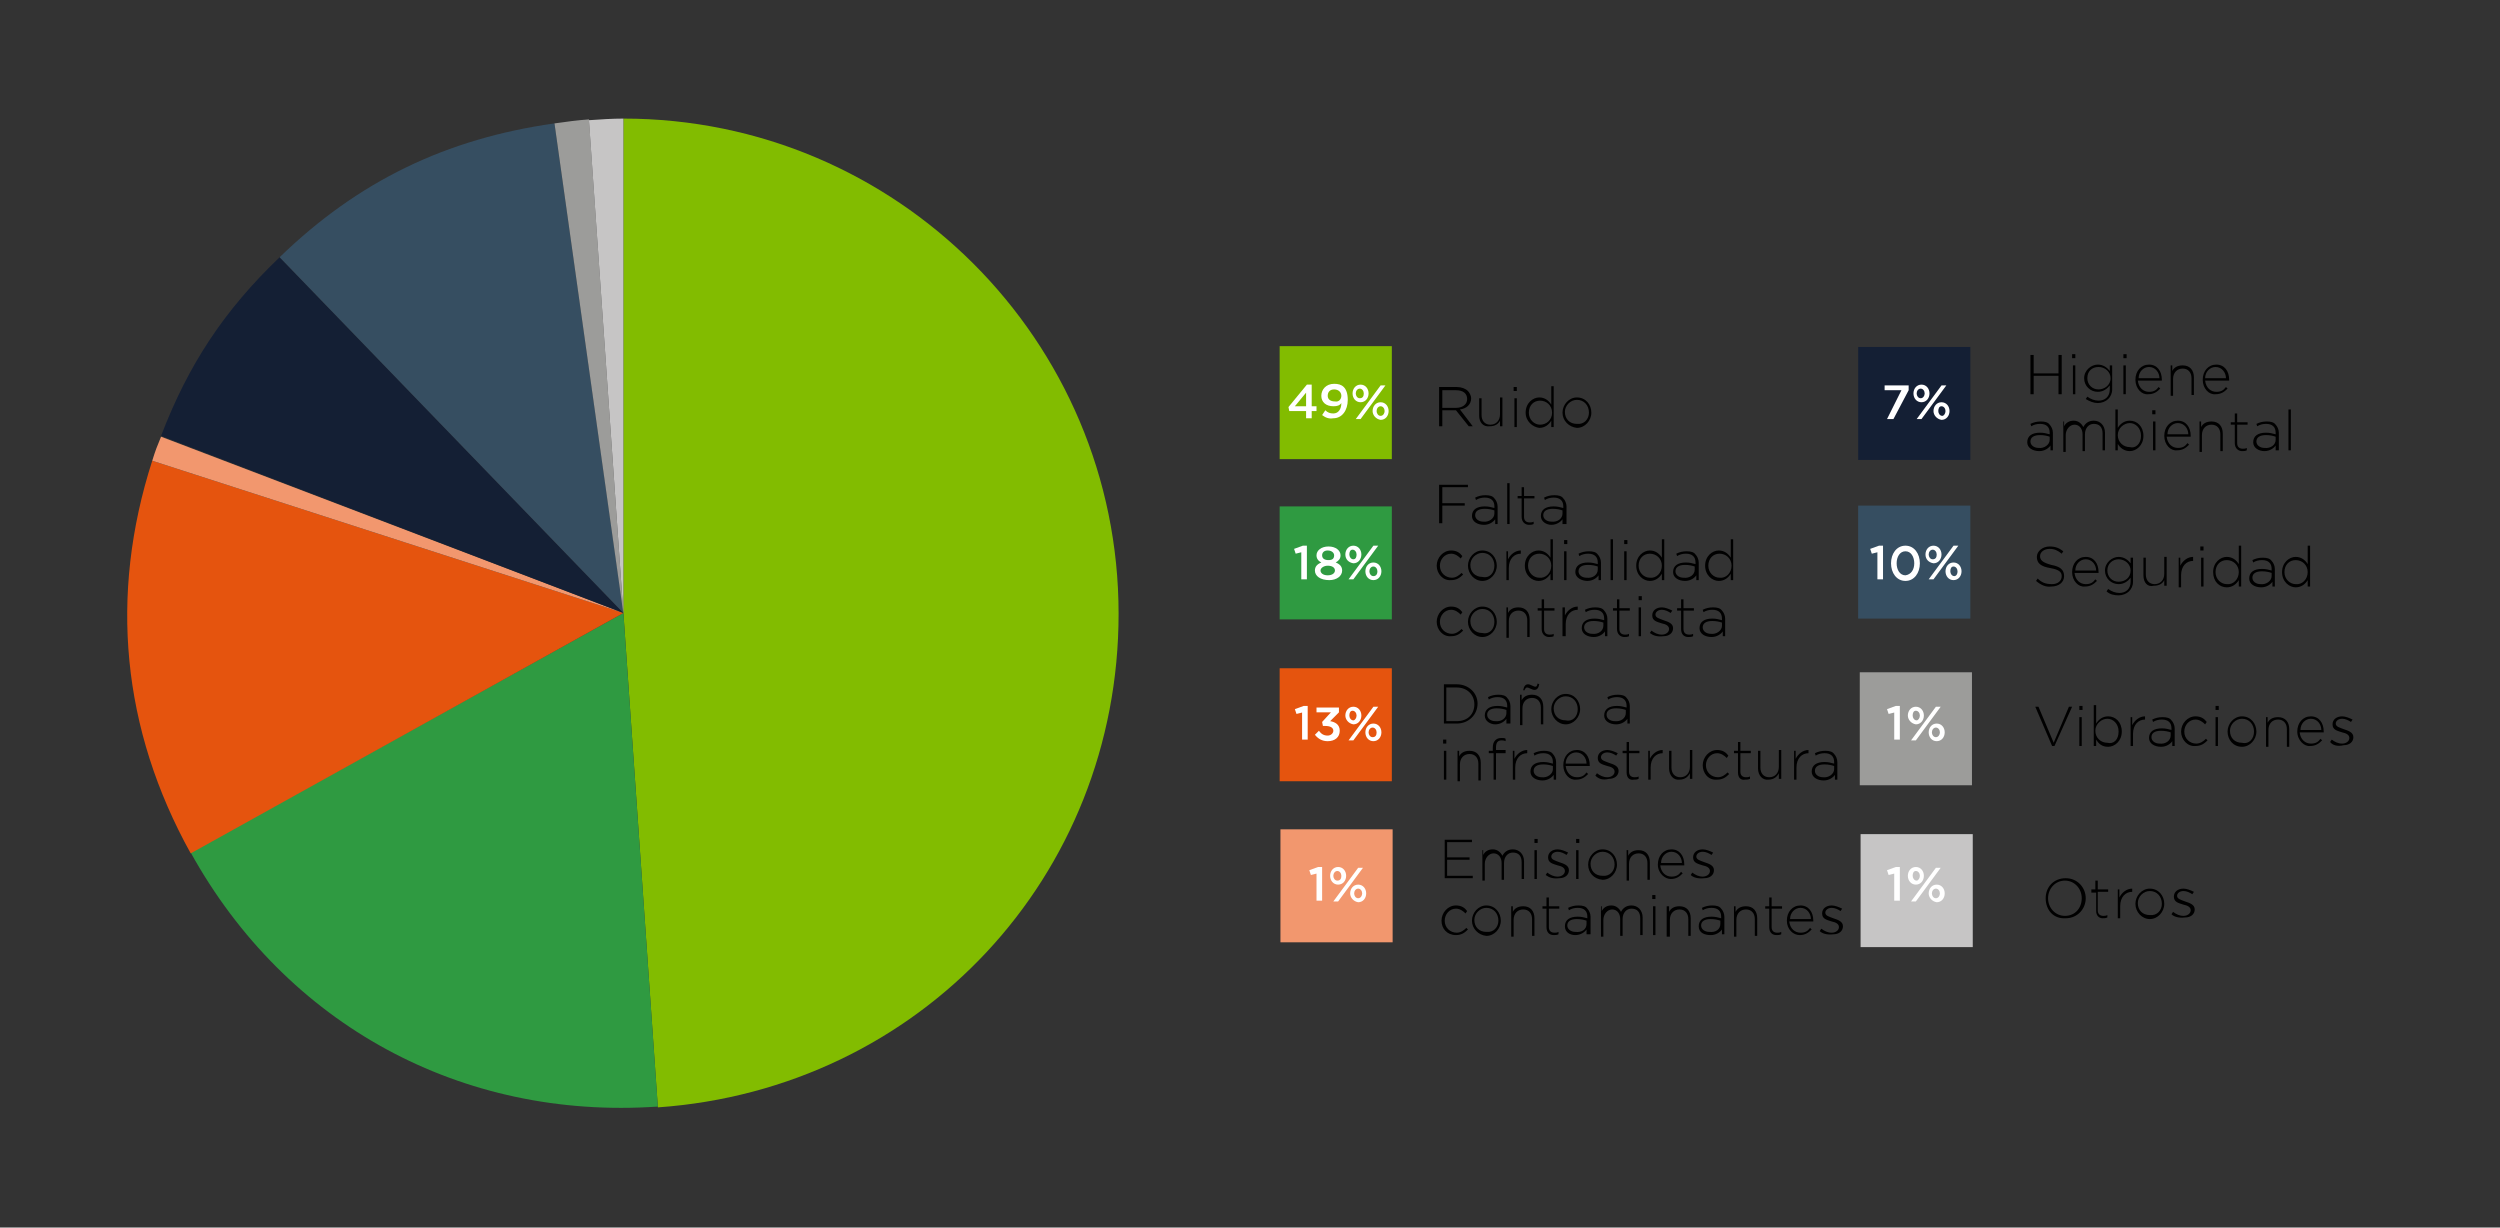 <svg version="1.1" id="Capa_1" xmlns="http://www.w3.org/2000/svg" xmlns:xlink="http://www.w3.org/1999/xlink" x="0px" y="0px" viewBox="0 0 312 153.2" style="enable-background:new 0 0 312 153.2;" xml:space="preserve" data-global-elvn="enableViewport, enableClick, none, startInvisible, responsive, 0, loop, 10000">
<rect x="0" y="0" width="312" height="153.2" fill="#333333" stroke="none"/>
<style type="text/css">
	.st0{fill:#82BC00;}
	.st1{fill:#2F9A41;}
	.st2{fill:#E5540E;}
	.st3{fill:#F2976E;}
	.st4{fill:#141F34;}
	.st5{fill:#364E61;}
	.st6{fill:#9C9C9A;}
	.st7{fill:#C6C5C5;}
	.st8{fill:#FFFFFF;}
</style>
<g id="torta" xmlns="http://www.w3.org/2000/svg">
	<g id="_x5F_uno" data-elvn="flipX, in, 0, 300, easeout" class="elvn-layer">
		<path class="st0" d="M77.8,76.5V14.8c34.1,0,61.8,27.7,61.8,61.8c0,32.8-24.8,59.3-57.5,61.6L77.8,76.5z"></path>
	</g>
	<g id="_x5F_dos" data-elvn="flipX, in, 50, 300, easeout" class="elvn-layer">
		<path class="st1" d="M77.8,76.5l4.3,61.6c-24.5,1.7-46.4-10.2-58.3-31.7L77.8,76.5z"></path>
	</g>
	<g id="_x5F_tres" data-elvn="flipX, in, 100, 300, easeout" class="elvn-layer">
		<path class="st2" d="M77.8,76.5l-54,30C15.2,91,13.6,74.3,19,57.5L77.8,76.5z"></path>
	</g>
	<g id="_x5F_cuatro" data-elvn="flipX, in, 150, 300, easeout" class="elvn-layer">
		<path class="st3" d="M77.8,76.5L19,57.5c0.4-1.3,0.6-1.8,1.1-3L77.8,76.5z"></path>
	</g>
	<g id="_x5F_cinco" data-elvn="flipX, in, 200, 300, easeout" class="elvn-layer">
		<path class="st4" d="M77.8,76.5L20.1,54.4c3.4-8.9,7.9-15.7,14.8-22.3L77.8,76.5z"></path>
	</g>
	<g id="_x5F_seis" data-elvn="flipX, in, 250, 300, easeout" class="elvn-layer">
		<path class="st5" d="M77.8,76.5L34.9,32.1c9.8-9.5,20.8-14.8,34.3-16.7L77.8,76.5z"></path>
	</g>
	<g id="_x5F_siete" data-elvn="flipX, in, 300, 300, easeout" class="elvn-layer">
		<path class="st6" d="M77.8,76.6l-8.6-61.2c1.4-0.2,2.9-0.4,4.3-0.5L77.8,76.6z"></path>
	</g>
	<g id="_x5F_ocho" data-elvn="flipX, in, 350, 300, easeout" class="elvn-layer">
		<path class="st7" d="M77.8,76.6l-4.3-61.6c1.4-0.1,2.9-0.2,4.3-0.2V76.6z"></path>
	</g>
</g>
<g id="cuadros" xmlns="http://www.w3.org/2000/svg">
	<rect x="159.7" y="43.2" class="st0 elvn-layer" width="14" height="14.1" data-elvn="scaleC, in, 0, 300, backout"></rect>
	<rect x="159.7" y="63.2" class="st1 elvn-layer" width="14" height="14.1" data-elvn="scaleC, in, 50, 300, backout"></rect>
	<rect x="159.7" y="83.4" class="st2 elvn-layer" width="14" height="14.1" data-elvn="scaleC, in, 100, 300, backout"></rect>
	<rect x="159.8" y="103.5" class="st3 elvn-layer" width="14" height="14.1" data-elvn="scaleC, in, 150, 300, backout"></rect>
	<rect x="231.9" y="43.3" class="st4 elvn-layer" width="14" height="14.1" data-elvn="scaleC, in, 200, 300, backout"></rect>
	<rect x="231.9" y="63.1" class="st5 elvn-layer" width="14" height="14.1" data-elvn="scaleC, in, 250, 300, backout"></rect>
	<rect x="232.1" y="83.9" class="st6 elvn-layer" width="14" height="14.1" data-elvn="scaleC, in, 300, 300, backout"></rect>
	<rect x="232.2" y="104.1" class="st7 elvn-layer" width="14" height="14.1" data-elvn="scaleC, in, 350, 300, backout"></rect>
</g>
<g id="nros" xmlns="http://www.w3.org/2000/svg">
	<g id="uno" data-elvn="fadeShortB, in, 0, 300, backout" class="elvn-layer">
		<path class="st8" d="M163,51.3h-2.1l-0.1-0.5l2.3-2.8h0.6v2.7h0.6v0.6h-0.6v0.9H163V51.3z M163,50.7v-1.7l-1.4,1.7H163z"></path>
		<path class="st8" d="M165,51.8l0.4-0.6c0.3,0.3,0.6,0.4,1,0.4c0.6,0,1-0.5,1-1.3c-0.2,0.3-0.5,0.4-1,0.4c-0.9,0-1.5-0.5-1.5-1.3v0
			c0-0.8,0.6-1.5,1.6-1.5c0.5,0,0.9,0.1,1.2,0.4c0.3,0.3,0.5,0.8,0.5,1.6v0c0,1.3-0.7,2.3-1.8,2.3C165.8,52.3,165.4,52.1,165,51.8z
			 M167.4,49.4L167.4,49.4c0-0.4-0.3-0.8-0.9-0.8c-0.5,0-0.8,0.3-0.8,0.8v0c0,0.4,0.3,0.7,0.9,0.7C167.1,50.2,167.4,49.8,167.4,49.4
			z"></path>
		<path class="st8" d="M168.8,49.1L168.8,49.1c0-0.6,0.4-1.1,1-1.1c0.6,0,1,0.5,1,1.1v0c0,0.6-0.4,1.1-1,1.1
			C169.2,50.2,168.8,49.7,168.8,49.1z M172.3,48.1h0.6l-3.1,4.2h-0.6L172.3,48.1z M170.2,49.1L170.2,49.1c0-0.3-0.2-0.6-0.5-0.6
			c-0.3,0-0.5,0.3-0.5,0.6v0c0,0.3,0.2,0.6,0.5,0.6C170.1,49.7,170.2,49.4,170.2,49.1z M171.3,51.3L171.3,51.3c0-0.6,0.4-1.1,1-1.1
			c0.6,0,1,0.5,1,1.1v0c0,0.6-0.4,1.1-1,1.1C171.7,52.3,171.3,51.8,171.3,51.3z M172.8,51.3L172.8,51.3c0-0.3-0.2-0.6-0.5-0.6
			c-0.3,0-0.5,0.3-0.5,0.6v0c0,0.3,0.2,0.6,0.5,0.6C172.6,51.9,172.8,51.6,172.8,51.3z"></path>
	</g>
	<g id="dos" data-elvn="fadeShortB, in, 50, 300, backout" class="elvn-layer">
		<path class="st8" d="M162.5,68.9l-0.8,0.2l-0.2-0.6l1.1-0.4h0.5v4.2h-0.7V68.9z"></path>
		<path class="st8" d="M164.1,71.2L164.1,71.2c0-0.5,0.3-0.8,0.8-1c-0.4-0.2-0.6-0.5-0.6-0.9v0c0-0.6,0.6-1.1,1.5-1.1
			s1.5,0.5,1.5,1.1v0c0,0.5-0.3,0.7-0.6,0.9c0.5,0.2,0.8,0.5,0.8,1v0c0,0.7-0.7,1.2-1.6,1.2C164.8,72.4,164.1,71.9,164.1,71.2z
			 M166.6,71.2L166.6,71.2c0-0.4-0.4-0.6-0.9-0.6s-0.9,0.3-0.9,0.6v0c0,0.3,0.3,0.6,0.9,0.6S166.6,71.5,166.6,71.2z M166.5,69.3
			L166.5,69.3c0-0.3-0.3-0.6-0.8-0.6S165,69,165,69.3v0c0,0.4,0.3,0.6,0.8,0.6S166.5,69.7,166.5,69.3z"></path>
		<path class="st8" d="M167.9,69.2L167.9,69.2c0-0.6,0.4-1.1,1-1.1c0.6,0,1,0.5,1,1.1v0c0,0.6-0.4,1.1-1,1.1
			C168.3,70.2,167.9,69.8,167.9,69.2z M171.4,68.1h0.6l-3.1,4.2h-0.6L171.4,68.1z M169.3,69.2L169.3,69.2c0-0.3-0.2-0.6-0.5-0.6
			c-0.3,0-0.4,0.3-0.4,0.6v0c0,0.3,0.2,0.6,0.5,0.6C169.2,69.8,169.3,69.5,169.3,69.2z M170.4,71.3L170.4,71.3c0-0.6,0.4-1.1,1-1.1
			c0.6,0,1,0.5,1,1.1v0c0,0.6-0.4,1.1-1,1.1C170.8,72.4,170.4,71.9,170.4,71.3z M171.9,71.3L171.9,71.3c0-0.3-0.2-0.6-0.5-0.6
			c-0.3,0-0.5,0.3-0.5,0.6v0c0,0.3,0.2,0.6,0.5,0.6C171.7,71.9,171.9,71.7,171.9,71.3z"></path>
	</g>
	<g id="tres" data-elvn="fadeShortB, in, 100, 300, backout" class="elvn-layer">
		<path class="st8" d="M162.6,88.9l-0.8,0.2l-0.2-0.6l1.1-0.4h0.5v4.2h-0.7V88.9z"></path>
		<path class="st8" d="M164.1,91.7l0.5-0.5c0.3,0.4,0.6,0.6,1.1,0.6c0.4,0,0.7-0.3,0.7-0.6v0c0-0.4-0.4-0.6-1-0.6h-0.3l-0.1-0.5
			l1.1-1.2h-1.8v-0.6h2.8v0.6L166,90c0.6,0.1,1.2,0.4,1.2,1.2v0c0,0.8-0.6,1.3-1.5,1.3C165,92.5,164.5,92.2,164.1,91.7z"></path>
		<path class="st8" d="M167.9,89.3L167.9,89.3c0-0.6,0.4-1.1,1-1.1c0.6,0,1,0.5,1,1.1v0c0,0.6-0.4,1.1-1,1.1
			C168.3,90.3,167.9,89.8,167.9,89.3z M171.4,88.2h0.6l-3.1,4.2h-0.6L171.4,88.2z M169.3,89.3L169.3,89.3c0-0.3-0.2-0.6-0.5-0.6
			c-0.3,0-0.4,0.3-0.4,0.6v0c0,0.3,0.2,0.6,0.5,0.6C169.1,89.9,169.3,89.6,169.3,89.3z M170.4,91.4L170.4,91.4c0-0.6,0.4-1.1,1-1.1
			c0.6,0,1,0.5,1,1.1v0c0,0.6-0.4,1.1-1,1.1C170.8,92.5,170.4,92,170.4,91.4z M171.8,91.4L171.8,91.4c0-0.3-0.2-0.6-0.5-0.6
			c-0.3,0-0.5,0.3-0.5,0.6v0c0,0.3,0.2,0.6,0.5,0.6C171.7,92,171.8,91.7,171.8,91.4z"></path>
	</g>
	<g id="cuatro" data-elvn="fadeShortB, in, 150, 300, backout" class="elvn-layer">
		<path class="st8" d="M164.4,109l-0.8,0.2l-0.2-0.6l1.1-0.4h0.5v4.2h-0.7V109z"></path>
		<path class="st8" d="M166,109.3L166,109.3c0-0.6,0.4-1.1,1-1.1c0.6,0,1,0.5,1,1.1v0c0,0.6-0.4,1.1-1,1.1
			C166.4,110.4,166,109.9,166,109.3z M169.5,108.3h0.6l-3.1,4.2h-0.6L169.5,108.3z M167.4,109.3L167.4,109.3c0-0.3-0.2-0.6-0.5-0.6
			c-0.3,0-0.5,0.3-0.5,0.6v0c0,0.3,0.2,0.6,0.5,0.6C167.3,109.9,167.4,109.6,167.4,109.3z M168.5,111.5L168.5,111.5
			c0-0.6,0.4-1.1,1-1.1c0.6,0,1,0.5,1,1.1v0c0,0.6-0.4,1.1-1,1.1C168.9,112.5,168.5,112,168.5,111.5z M170,111.5L170,111.5
			c0-0.3-0.2-0.6-0.5-0.6c-0.3,0-0.5,0.3-0.5,0.6v0c0,0.3,0.2,0.6,0.5,0.6C169.8,112.1,170,111.8,170,111.5z"></path>
	</g>
	<g id="cinco" data-elvn="fadeShortB, in, 200, 300, backout" class="elvn-layer">
		<path class="st8" d="M237.3,48.7h-2.1v-0.6h3v0.6l-1.9,3.6h-0.8L237.3,48.7z"></path>
		<path class="st8" d="M238.8,49.1L238.8,49.1c0-0.6,0.4-1.1,1-1.1c0.6,0,1,0.5,1,1.1v0c0,0.6-0.4,1.1-1,1.1
			C239.2,50.2,238.8,49.7,238.8,49.1z M242.3,48.1h0.6l-3.1,4.2h-0.6L242.3,48.1z M240.2,49.1L240.2,49.1c0-0.3-0.2-0.6-0.5-0.6
			c-0.3,0-0.5,0.3-0.5,0.6v0c0,0.3,0.2,0.6,0.5,0.6C240,49.7,240.2,49.4,240.2,49.1z M241.3,51.3L241.3,51.3c0-0.6,0.4-1.1,1-1.1
			c0.6,0,1,0.5,1,1.1v0c0,0.6-0.4,1.1-1,1.1C241.7,52.3,241.3,51.8,241.3,51.3z M242.8,51.3L242.8,51.3c0-0.3-0.2-0.6-0.5-0.6
			c-0.3,0-0.4,0.3-0.4,0.6v0c0,0.3,0.2,0.6,0.5,0.6C242.6,51.9,242.8,51.6,242.8,51.3z"></path>
	</g>
	<g id="seis" data-elvn="fadeShortB, in, 250, 300, backout" class="elvn-layer">
		<path class="st8" d="M234.4,68.9l-0.8,0.2l-0.2-0.6l1.1-0.4h0.5v4.2h-0.7V68.9z"></path>
		<path class="st8" d="M236,70.3L236,70.3c0-1.2,0.7-2.2,1.8-2.2c1.1,0,1.8,1,1.8,2.2v0c0,1.2-0.7,2.2-1.8,2.2S236,71.5,236,70.3z
			 M238.9,70.3L238.9,70.3c0-0.8-0.4-1.5-1.1-1.5s-1.1,0.7-1.1,1.5v0c0,0.8,0.4,1.5,1.1,1.5C238.5,71.7,238.9,71.1,238.9,70.3z"></path>
		<path class="st8" d="M240.3,69.2L240.3,69.2c0-0.6,0.4-1.1,1-1.1c0.6,0,1,0.5,1,1.1v0c0,0.6-0.4,1.1-1,1.1
			C240.7,70.2,240.3,69.8,240.3,69.2z M243.8,68.1h0.6l-3.1,4.2h-0.6L243.8,68.1z M241.7,69.2L241.7,69.2c0-0.3-0.2-0.6-0.5-0.6
			c-0.3,0-0.5,0.3-0.5,0.6v0c0,0.3,0.2,0.6,0.5,0.6C241.6,69.8,241.7,69.5,241.7,69.2z M242.8,71.3L242.8,71.3c0-0.6,0.4-1.1,1-1.1
			c0.6,0,1,0.5,1,1.1v0c0,0.6-0.4,1.1-1,1.1C243.2,72.4,242.8,71.9,242.8,71.3z M244.3,71.3L244.3,71.3c0-0.3-0.2-0.6-0.5-0.6
			c-0.3,0-0.4,0.3-0.4,0.6v0c0,0.3,0.2,0.6,0.5,0.6C244.1,71.9,244.3,71.7,244.3,71.3z"></path>
	</g>
	<g id="siete" data-elvn="fadeShortB, in, 300, 300, backout" class="elvn-layer">
		<path class="st8" d="M236.5,88.9l-0.8,0.2l-0.2-0.6l1.1-0.4h0.5v4.2h-0.7V88.9z"></path>
		<path class="st8" d="M238.1,89.3L238.1,89.3c0-0.6,0.4-1.1,1-1.1c0.6,0,1,0.5,1,1.1v0c0,0.6-0.4,1.1-1,1.1
			C238.5,90.3,238.1,89.8,238.1,89.3z M241.6,88.2h0.6l-3.1,4.2h-0.6L241.6,88.2z M239.6,89.3L239.6,89.3c0-0.3-0.2-0.6-0.5-0.6
			c-0.3,0-0.4,0.3-0.4,0.6v0c0,0.3,0.2,0.6,0.5,0.6C239.4,89.9,239.6,89.6,239.6,89.3z M240.7,91.4L240.7,91.4c0-0.6,0.4-1.1,1-1.1
			c0.6,0,1,0.5,1,1.1v0c0,0.6-0.4,1.1-1,1.1C241.1,92.5,240.7,92,240.7,91.4z M242.1,91.4L242.1,91.4c0-0.3-0.2-0.6-0.5-0.6
			c-0.3,0-0.5,0.3-0.5,0.6v0c0,0.3,0.2,0.6,0.5,0.6C241.9,92,242.1,91.7,242.1,91.4z"></path>
	</g>
	<g id="ocho" data-elvn="fadeShortB, in, 350, 300, backout" class="elvn-layer">
		<path class="st8" d="M236.5,109l-0.8,0.2l-0.2-0.6l1.1-0.4h0.5v4.2h-0.7V109z"></path>
		<path class="st8" d="M238.1,109.3L238.1,109.3c0-0.6,0.4-1.1,1-1.1c0.6,0,1,0.5,1,1.1v0c0,0.6-0.4,1.1-1,1.1
			C238.5,110.4,238.1,109.9,238.1,109.3z M241.6,108.3h0.6l-3.1,4.2h-0.6L241.6,108.3z M239.6,109.3L239.6,109.3
			c0-0.3-0.2-0.6-0.5-0.6c-0.3,0-0.4,0.3-0.4,0.6v0c0,0.3,0.2,0.6,0.5,0.6C239.4,109.9,239.6,109.6,239.6,109.3z M240.7,111.5
			L240.7,111.5c0-0.6,0.4-1.1,1-1.1c0.6,0,1,0.5,1,1.1v0c0,0.6-0.4,1.1-1,1.1C241.1,112.5,240.7,112,240.7,111.5z M242.1,111.5
			L242.1,111.5c0-0.3-0.2-0.6-0.5-0.6c-0.3,0-0.5,0.3-0.5,0.6v0c0,0.3,0.2,0.6,0.5,0.6C241.9,112.1,242.1,111.8,242.1,111.5z"></path>
	</g>
</g>
<g id="textos" xmlns="http://www.w3.org/2000/svg">
	<g id="uno_x5F_" data-elvn="fadeShortR, in, 0, 300, backout" class="elvn-layer">
		<path d="M179.7,48.3h2.1c0.6,0,1.1,0.2,1.4,0.5c0.2,0.2,0.4,0.6,0.4,0.9v0c0,0.8-0.6,1.3-1.4,1.4l1.6,2.1h-0.5l-1.6-2h0H180v2
			h-0.4V48.3z M181.7,50.9c0.8,0,1.4-0.4,1.4-1.1v0c0-0.7-0.5-1.1-1.4-1.1H180v2.2H181.7z"></path>
		<path d="M184.6,51.9v-2.2h0.3v2.1c0,0.7,0.4,1.2,1.1,1.2c0.7,0,1.2-0.5,1.2-1.3v-2.1h0.3v3.6h-0.3v-0.7c-0.2,0.4-0.6,0.7-1.3,0.7
			C185.1,53.3,184.6,52.7,184.6,51.9z"></path>
		<path d="M188.9,48.3h0.4v0.5h-0.4V48.3z M189,49.7h0.3v3.6H189V49.7z"></path>
		<path d="M190.4,51.5L190.4,51.5c0-1.2,0.9-1.9,1.7-1.9c0.7,0,1.2,0.4,1.5,0.9v-2.3h0.3v5.1h-0.3v-0.8c-0.3,0.5-0.8,0.9-1.5,0.9
			C191.3,53.3,190.4,52.6,190.4,51.5z M193.7,51.5L193.7,51.5c0-0.9-0.7-1.5-1.5-1.5c-0.8,0-1.4,0.6-1.4,1.5v0
			c0,0.9,0.7,1.5,1.4,1.5C193,53,193.7,52.4,193.7,51.5z"></path>
		<path d="M195,51.5L195,51.5c0-1,0.8-1.9,1.8-1.9c1.1,0,1.8,0.9,1.8,1.9v0c0,1-0.8,1.9-1.8,1.9C195.8,53.3,195,52.5,195,51.5z
			 M198.3,51.5L198.3,51.5c0-0.9-0.6-1.6-1.5-1.6c-0.8,0-1.5,0.7-1.5,1.5v0c0,0.9,0.6,1.5,1.5,1.5C197.7,53,198.3,52.3,198.3,51.5z"></path>
	</g>
	<g id="dos_x5F_" data-elvn="fadeShortR, in, 50, 300, backout" class="elvn-layer">
		<path d="M179.7,60.5h3.5v0.3H180v2h2.8v0.3H180v2.2h-0.4V60.5z"></path>
		<path d="M183.7,64.4L183.7,64.4c0-0.8,0.6-1.2,1.6-1.2c0.5,0,0.8,0.1,1.2,0.2v-0.2c0-0.7-0.4-1.1-1.2-1.1c-0.4,0-0.8,0.1-1.1,0.3
			l-0.1-0.3c0.4-0.2,0.8-0.3,1.3-0.3c0.5,0,0.9,0.1,1.1,0.4c0.2,0.2,0.4,0.6,0.4,1v2.2h-0.3v-0.6c-0.2,0.3-0.7,0.7-1.4,0.7
			C184.4,65.5,183.7,65.1,183.7,64.4z M186.5,64.1v-0.4c-0.3-0.1-0.7-0.2-1.2-0.2c-0.8,0-1.2,0.3-1.2,0.8v0c0,0.5,0.5,0.8,1,0.8
			C185.8,65.2,186.5,64.7,186.5,64.1z"></path>
		<path d="M188.1,60.3h0.3v5.1h-0.3V60.3z"></path>
		<path d="M189.9,64.5v-2.3h-0.5v-0.3h0.5v-1.1h0.3v1.1h1.3v0.3h-1.3v2.3c0,0.5,0.3,0.7,0.7,0.7c0.2,0,0.3,0,0.5-0.1v0.3
			c-0.2,0.1-0.4,0.1-0.6,0.1C190.4,65.5,189.9,65.2,189.9,64.5z"></path>
		<path d="M192.3,64.4L192.3,64.4c0-0.8,0.6-1.2,1.6-1.2c0.5,0,0.8,0.1,1.2,0.2v-0.2c0-0.7-0.4-1.1-1.2-1.1c-0.4,0-0.8,0.1-1.1,0.3
			l-0.1-0.3c0.4-0.2,0.8-0.3,1.3-0.3c0.5,0,0.9,0.1,1.1,0.4c0.2,0.2,0.4,0.6,0.4,1v2.2H195v-0.6c-0.2,0.3-0.7,0.7-1.4,0.7
			C193,65.5,192.3,65.1,192.3,64.4z M195,64.1v-0.4c-0.3-0.1-0.7-0.2-1.2-0.2c-0.8,0-1.2,0.3-1.2,0.8v0c0,0.5,0.5,0.8,1,0.8
			C194.4,65.2,195,64.7,195,64.1z"></path>
		<path d="M179.3,70.6L179.3,70.6c0-1,0.8-1.9,1.8-1.9c0.7,0,1.1,0.3,1.4,0.7l-0.2,0.3c-0.3-0.3-0.7-0.6-1.2-0.6
			c-0.8,0-1.4,0.7-1.4,1.5v0c0,0.9,0.7,1.5,1.5,1.5c0.5,0,0.9-0.3,1.2-0.6l0.2,0.2c-0.4,0.4-0.8,0.7-1.5,0.7
			C180.1,72.5,179.3,71.6,179.3,70.6z"></path>
		<path d="M183.2,70.6L183.2,70.6c0-1,0.8-1.9,1.8-1.9c1.1,0,1.8,0.9,1.8,1.9v0c0,1-0.8,1.9-1.8,1.9C184,72.5,183.2,71.6,183.2,70.6
			z M186.5,70.6L186.5,70.6c0-0.9-0.6-1.6-1.5-1.6c-0.8,0-1.5,0.7-1.5,1.5v0c0,0.9,0.6,1.5,1.5,1.5
			C185.9,72.2,186.5,71.5,186.5,70.6z"></path>
		<path d="M187.9,68.8h0.3v1c0.3-0.6,0.9-1.1,1.6-1.1v0.4h0c-0.8,0-1.5,0.6-1.5,1.8v1.5h-0.3V68.8z"></path>
		<path d="M190.3,70.6L190.3,70.6c0-1.2,0.9-1.9,1.7-1.9c0.7,0,1.2,0.4,1.5,0.9v-2.3h0.3v5.1h-0.3v-0.8c-0.3,0.5-0.8,0.9-1.5,0.9
			C191.2,72.5,190.3,71.8,190.3,70.6z M193.6,70.6L193.6,70.6c0-0.9-0.7-1.5-1.5-1.5c-0.8,0-1.4,0.6-1.4,1.5v0
			c0,0.9,0.7,1.5,1.4,1.5C192.9,72.2,193.6,71.5,193.6,70.6z"></path>
		<path d="M195.2,67.4h0.4v0.5h-0.4V67.4z M195.2,68.8h0.3v3.6h-0.3V68.8z"></path>
		<path d="M196.6,71.4L196.6,71.4c0-0.8,0.6-1.2,1.6-1.2c0.5,0,0.8,0.1,1.2,0.2v-0.2c0-0.7-0.4-1.1-1.2-1.1c-0.4,0-0.8,0.1-1.1,0.3
			l-0.1-0.3c0.4-0.2,0.8-0.3,1.3-0.3c0.5,0,0.9,0.1,1.1,0.4c0.2,0.2,0.4,0.6,0.4,1v2.2h-0.3v-0.6c-0.2,0.3-0.7,0.7-1.4,0.7
			C197.4,72.5,196.6,72.1,196.6,71.4z M199.4,71.1v-0.4c-0.3-0.1-0.7-0.2-1.2-0.2c-0.8,0-1.2,0.3-1.2,0.8v0c0,0.5,0.5,0.8,1,0.8
			C198.8,72.2,199.4,71.7,199.4,71.1z"></path>
		<path d="M201,67.3h0.3v5.1H201V67.3z"></path>
		<path d="M202.7,67.4h0.4v0.5h-0.4V67.4z M202.7,68.8h0.3v3.6h-0.3V68.8z"></path>
		<path d="M204.2,70.6L204.2,70.6c0-1.2,0.9-1.9,1.7-1.9c0.7,0,1.2,0.4,1.5,0.9v-2.3h0.3v5.1h-0.3v-0.8c-0.3,0.5-0.8,0.9-1.5,0.9
			C205.1,72.5,204.2,71.8,204.2,70.6z M207.4,70.6L207.4,70.6c0-0.9-0.7-1.5-1.5-1.5c-0.8,0-1.4,0.6-1.4,1.5v0
			c0,0.9,0.7,1.5,1.4,1.5C206.7,72.2,207.4,71.5,207.4,70.6z"></path>
		<path d="M208.8,71.4L208.8,71.4c0-0.8,0.6-1.2,1.6-1.2c0.5,0,0.8,0.1,1.2,0.2v-0.2c0-0.7-0.4-1.1-1.2-1.1c-0.4,0-0.8,0.1-1.1,0.3
			l-0.1-0.3c0.4-0.2,0.8-0.3,1.3-0.3c0.5,0,0.9,0.1,1.1,0.4c0.2,0.2,0.4,0.6,0.4,1v2.2h-0.3v-0.6c-0.2,0.3-0.7,0.7-1.4,0.7
			C209.5,72.5,208.8,72.1,208.8,71.4z M211.5,71.1v-0.4c-0.3-0.1-0.7-0.2-1.2-0.2c-0.8,0-1.2,0.3-1.2,0.8v0c0,0.5,0.5,0.8,1,0.8
			C210.9,72.2,211.5,71.7,211.5,71.1z"></path>
		<path d="M212.8,70.6L212.8,70.6c0-1.2,0.9-1.9,1.7-1.9c0.7,0,1.2,0.4,1.5,0.9v-2.3h0.3v5.1h-0.3v-0.8c-0.3,0.5-0.8,0.9-1.5,0.9
			C213.7,72.5,212.8,71.8,212.8,70.6z M216.1,70.6L216.1,70.6c0-0.9-0.7-1.5-1.5-1.5c-0.8,0-1.4,0.6-1.4,1.5v0
			c0,0.9,0.7,1.5,1.4,1.5C215.4,72.2,216.1,71.5,216.1,70.6z"></path>
		<path d="M179.3,77.6L179.3,77.6c0-1,0.8-1.9,1.8-1.9c0.7,0,1.1,0.3,1.4,0.7l-0.2,0.3c-0.3-0.3-0.7-0.6-1.2-0.6
			c-0.8,0-1.4,0.7-1.4,1.5v0c0,0.9,0.7,1.5,1.5,1.5c0.5,0,0.9-0.3,1.2-0.6l0.2,0.2c-0.4,0.4-0.8,0.7-1.5,0.7
			C180.1,79.5,179.3,78.6,179.3,77.6z"></path>
		<path d="M183.2,77.6L183.2,77.6c0-1,0.8-1.9,1.8-1.9c1.1,0,1.8,0.9,1.8,1.9v0c0,1-0.8,1.9-1.8,1.9C184,79.5,183.2,78.6,183.2,77.6
			z M186.5,77.6L186.5,77.6c0-0.9-0.6-1.6-1.5-1.6c-0.8,0-1.5,0.7-1.5,1.5v0c0,0.9,0.6,1.5,1.5,1.5
			C185.9,79.2,186.5,78.5,186.5,77.6z"></path>
		<path d="M187.9,75.8h0.3v0.7c0.2-0.4,0.6-0.7,1.3-0.7c0.9,0,1.4,0.6,1.4,1.5v2.2h-0.3v-2.1c0-0.7-0.4-1.2-1.1-1.2
			c-0.7,0-1.2,0.5-1.2,1.3v2.1h-0.3V75.8z"></path>
		<path d="M192.4,78.5v-2.3h-0.5v-0.3h0.5v-1.1h0.3v1.1h1.3v0.3h-1.3v2.3c0,0.5,0.3,0.7,0.7,0.7c0.2,0,0.3,0,0.5-0.1v0.3
			c-0.2,0.1-0.4,0.1-0.6,0.1C192.9,79.5,192.4,79.2,192.4,78.5z"></path>
		<path d="M195,75.8h0.3v1c0.3-0.6,0.9-1.1,1.6-1.1v0.4h0c-0.8,0-1.5,0.6-1.5,1.8v1.5H195V75.8z"></path>
		<path d="M197.4,78.4L197.4,78.4c0-0.8,0.6-1.2,1.6-1.2c0.5,0,0.8,0.1,1.2,0.2v-0.2c0-0.7-0.4-1.1-1.2-1.1c-0.4,0-0.8,0.1-1.1,0.3
			l-0.1-0.3c0.4-0.2,0.8-0.3,1.3-0.3c0.5,0,0.9,0.1,1.1,0.4c0.2,0.2,0.4,0.6,0.4,1v2.2h-0.3v-0.6c-0.2,0.3-0.7,0.7-1.4,0.7
			C198.1,79.5,197.4,79.1,197.4,78.4z M200.1,78.1v-0.4c-0.3-0.1-0.7-0.2-1.2-0.2c-0.8,0-1.2,0.3-1.2,0.8v0c0,0.5,0.5,0.8,1,0.8
			C199.5,79.2,200.1,78.7,200.1,78.1z"></path>
		<path d="M201.8,78.5v-2.3h-0.5v-0.3h0.5v-1.1h0.3v1.1h1.3v0.3h-1.3v2.3c0,0.5,0.3,0.7,0.7,0.7c0.2,0,0.3,0,0.5-0.1v0.3
			c-0.2,0.1-0.4,0.1-0.6,0.1C202.3,79.5,201.8,79.2,201.8,78.5z"></path>
		<path d="M204.5,74.4h0.4v0.5h-0.4V74.4z M204.5,75.8h0.3v3.6h-0.3V75.8z"></path>
		<path d="M205.9,79l0.2-0.3c0.4,0.3,0.8,0.5,1.3,0.5c0.5,0,0.9-0.3,0.9-0.7v0c0-0.4-0.4-0.6-0.9-0.7c-0.6-0.2-1.2-0.3-1.2-1v0
			c0-0.6,0.5-1,1.2-1c0.4,0,0.9,0.2,1.3,0.4l-0.2,0.3c-0.3-0.2-0.7-0.4-1.1-0.4c-0.5,0-0.8,0.3-0.8,0.6v0c0,0.4,0.5,0.5,1,0.7
			c0.6,0.2,1.2,0.4,1.2,1v0c0,0.6-0.5,1-1.2,1C206.8,79.5,206.3,79.3,205.9,79z"></path>
		<path d="M209.8,78.5v-2.3h-0.5v-0.3h0.5v-1.1h0.3v1.1h1.3v0.3h-1.3v2.3c0,0.5,0.3,0.7,0.7,0.7c0.2,0,0.3,0,0.5-0.1v0.3
			c-0.2,0.1-0.4,0.1-0.6,0.1C210.2,79.5,209.8,79.2,209.8,78.5z"></path>
		<path d="M212.1,78.4L212.1,78.4c0-0.8,0.6-1.2,1.6-1.2c0.5,0,0.8,0.1,1.2,0.2v-0.2c0-0.7-0.4-1.1-1.2-1.1c-0.4,0-0.8,0.1-1.1,0.3
			l-0.1-0.3c0.4-0.2,0.8-0.3,1.3-0.3c0.5,0,0.9,0.1,1.1,0.4c0.2,0.2,0.4,0.6,0.4,1v2.2h-0.3v-0.6c-0.2,0.3-0.7,0.7-1.4,0.7
			C212.8,79.5,212.1,79.1,212.1,78.4z M214.9,78.1v-0.4c-0.3-0.1-0.7-0.2-1.2-0.2c-0.8,0-1.2,0.3-1.2,0.8v0c0,0.5,0.5,0.8,1,0.8
			C214.2,79.2,214.9,78.7,214.9,78.1z"></path>
	</g>
	<g id="tres_x5F_" data-elvn="fadeShortR, in, 100, 300, backout" class="elvn-layer">
		<path d="M180.2,85.4h1.6c1.5,0,2.6,1.1,2.6,2.4v0c0,1.4-1.1,2.5-2.6,2.5h-1.6V85.4z M181.8,90c1.4,0,2.2-0.9,2.2-2.1v0
			c0-1.2-0.9-2.1-2.2-2.1h-1.3V90H181.8z"></path>
		<path d="M185.3,89.3L185.3,89.3c0-0.8,0.6-1.2,1.6-1.2c0.5,0,0.8,0.1,1.2,0.2v-0.2c0-0.7-0.4-1.1-1.2-1.1c-0.4,0-0.8,0.1-1.1,0.3
			l-0.1-0.3c0.4-0.2,0.8-0.3,1.3-0.3c0.5,0,0.9,0.1,1.1,0.4c0.2,0.2,0.4,0.6,0.4,1v2.2H188v-0.6c-0.2,0.3-0.7,0.7-1.4,0.7
			C186,90.4,185.3,90,185.3,89.3z M188,89v-0.4c-0.3-0.1-0.7-0.2-1.2-0.2c-0.8,0-1.2,0.3-1.2,0.8v0c0,0.5,0.5,0.8,1,0.8
			C187.4,90.1,188,89.6,188,89z"></path>
		<path d="M189.6,86.7h0.3v0.7c0.2-0.4,0.6-0.7,1.3-0.7c0.9,0,1.4,0.6,1.4,1.5v2.2h-0.3v-2.1c0-0.7-0.4-1.2-1.1-1.2
			c-0.7,0-1.2,0.5-1.2,1.3v2.1h-0.3V86.7z M190.1,86.1c0.1-0.5,0.3-0.7,0.6-0.7c0.3,0,0.7,0.3,0.9,0.3c0.2,0,0.2-0.1,0.3-0.4
			l0.2,0.1c-0.1,0.5-0.3,0.7-0.6,0.7c-0.3,0-0.7-0.3-0.9-0.3c-0.2,0-0.2,0.1-0.4,0.4L190.1,86.1z"></path>
		<path d="M193.6,88.5L193.6,88.5c0-1,0.8-1.9,1.8-1.9c1.1,0,1.8,0.9,1.8,1.9v0c0,1-0.8,1.9-1.8,1.9
			C194.4,90.4,193.6,89.5,193.6,88.5z M196.9,88.5L196.9,88.5c0-0.9-0.6-1.6-1.5-1.6c-0.8,0-1.5,0.7-1.5,1.5v0
			c0,0.9,0.6,1.5,1.5,1.5C196.3,90.1,196.9,89.4,196.9,88.5z"></path>
		<path d="M200.2,89.3L200.2,89.3c0-0.8,0.6-1.2,1.6-1.2c0.5,0,0.8,0.1,1.2,0.2v-0.2c0-0.7-0.4-1.1-1.2-1.1c-0.4,0-0.8,0.1-1.1,0.3
			l-0.1-0.3c0.4-0.2,0.8-0.3,1.3-0.3c0.5,0,0.9,0.1,1.1,0.4c0.2,0.2,0.4,0.6,0.4,1v2.2h-0.3v-0.6c-0.2,0.3-0.7,0.7-1.4,0.7
			C200.9,90.4,200.2,90,200.2,89.3z M202.9,89v-0.4c-0.3-0.1-0.7-0.2-1.2-0.2c-0.8,0-1.2,0.3-1.2,0.8v0c0,0.5,0.5,0.8,1,0.8
			C202.3,90.1,202.9,89.6,202.9,89z"></path>
		<path d="M180.1,92.3h0.4v0.5h-0.4V92.3z M180.2,93.7h0.3v3.6h-0.3V93.7z"></path>
		<path d="M181.8,93.7h0.3v0.7c0.2-0.4,0.6-0.7,1.3-0.7c0.9,0,1.4,0.6,1.4,1.5v2.2h-0.3v-2.1c0-0.7-0.4-1.2-1.1-1.2
			c-0.7,0-1.2,0.5-1.2,1.3v2.1h-0.3V93.7z"></path>
		<path d="M186.3,94h-0.5v-0.3h0.5v-0.4c0-0.4,0.1-0.7,0.3-0.9c0.2-0.2,0.4-0.3,0.8-0.3c0.2,0,0.4,0,0.5,0.1v0.3
			c-0.2-0.1-0.4-0.1-0.5-0.1c-0.5,0-0.7,0.3-0.7,0.9v0.3h1.2V94h-1.2v3.3h-0.3V94z"></path>
		<path d="M188.7,93.7h0.3v1c0.3-0.6,0.9-1.1,1.6-1.1V94h0c-0.8,0-1.5,0.6-1.5,1.8v1.5h-0.3V93.7z"></path>
		<path d="M191,96.3L191,96.3c0-0.8,0.6-1.2,1.6-1.2c0.5,0,0.8,0.1,1.2,0.2v-0.2c0-0.7-0.4-1.1-1.2-1.1c-0.4,0-0.8,0.1-1.1,0.3
			l-0.1-0.3c0.4-0.2,0.8-0.3,1.3-0.3c0.5,0,0.9,0.1,1.1,0.4c0.2,0.2,0.4,0.6,0.4,1v2.2h-0.3v-0.6c-0.2,0.3-0.7,0.7-1.4,0.7
			C191.7,97.4,191,97,191,96.3z M193.8,96v-0.4c-0.3-0.1-0.7-0.2-1.2-0.2c-0.8,0-1.2,0.3-1.2,0.8v0c0,0.5,0.5,0.8,1,0.8
			C193.1,97.1,193.8,96.6,193.8,96z"></path>
		<path d="M195.1,95.5L195.1,95.5c0-1.1,0.7-1.9,1.7-1.9c1,0,1.6,0.8,1.6,1.9c0,0.1,0,0.1,0,0.1h-3c0.1,0.9,0.7,1.4,1.4,1.4
			c0.6,0,0.9-0.2,1.2-0.6l0.2,0.2c-0.4,0.4-0.8,0.7-1.5,0.7C195.9,97.4,195.1,96.6,195.1,95.5z M198,95.3c0-0.7-0.5-1.4-1.3-1.4
			c-0.7,0-1.3,0.6-1.3,1.4H198z"></path>
		<path d="M199.1,96.8l0.2-0.3c0.4,0.3,0.8,0.5,1.3,0.5c0.5,0,0.9-0.3,0.9-0.7v0c0-0.4-0.4-0.6-0.9-0.7c-0.6-0.2-1.2-0.3-1.2-1v0
			c0-0.6,0.5-1,1.2-1c0.4,0,0.9,0.2,1.3,0.4l-0.2,0.3c-0.3-0.2-0.7-0.4-1.1-0.4c-0.5,0-0.8,0.3-0.8,0.6v0c0,0.4,0.5,0.5,1,0.7
			c0.6,0.2,1.2,0.4,1.2,1v0c0,0.6-0.5,1-1.2,1C200,97.4,199.5,97.2,199.1,96.8z"></path>
		<path d="M203,96.4V94h-0.5v-0.3h0.5v-1.1h0.3v1.1h1.3V94h-1.3v2.3c0,0.5,0.3,0.7,0.7,0.7c0.2,0,0.3,0,0.5-0.1v0.3
			c-0.2,0.1-0.4,0.1-0.6,0.1C203.4,97.4,203,97.1,203,96.4z"></path>
		<path d="M205.6,93.7h0.3v1c0.3-0.6,0.9-1.1,1.6-1.1V94h0c-0.8,0-1.5,0.6-1.5,1.8v1.5h-0.3V93.7z"></path>
		<path d="M208.3,95.9v-2.2h0.3v2.1c0,0.7,0.4,1.2,1.1,1.2c0.7,0,1.2-0.5,1.2-1.3v-2.1h0.3v3.6h-0.3v-0.7c-0.2,0.4-0.6,0.8-1.3,0.8
			C208.9,97.4,208.3,96.8,208.3,95.9z"></path>
		<path d="M212.5,95.5L212.5,95.5c0-1,0.8-1.9,1.8-1.9c0.7,0,1.1,0.3,1.4,0.7l-0.2,0.3c-0.3-0.3-0.7-0.6-1.2-0.6
			c-0.8,0-1.4,0.7-1.4,1.5v0c0,0.9,0.7,1.5,1.5,1.5c0.5,0,0.9-0.3,1.2-0.6l0.2,0.2c-0.4,0.4-0.8,0.7-1.5,0.7
			C213.2,97.4,212.5,96.5,212.5,95.5z"></path>
		<path d="M216.9,96.4V94h-0.5v-0.3h0.5v-1.1h0.3v1.1h1.3V94h-1.3v2.3c0,0.5,0.3,0.7,0.7,0.7c0.2,0,0.3,0,0.5-0.1v0.3
			c-0.2,0.1-0.4,0.1-0.6,0.1C217.3,97.4,216.9,97.1,216.9,96.4z"></path>
		<path d="M219.4,95.9v-2.2h0.3v2.1c0,0.7,0.4,1.2,1.1,1.2c0.7,0,1.2-0.5,1.2-1.3v-2.1h0.3v3.6h-0.3v-0.7c-0.2,0.4-0.6,0.8-1.3,0.8
			C220,97.4,219.4,96.8,219.4,95.9z"></path>
		<path d="M223.8,93.7h0.3v1c0.3-0.6,0.9-1.1,1.6-1.1V94h0c-0.8,0-1.5,0.6-1.5,1.8v1.5h-0.3V93.7z"></path>
		<path d="M226.1,96.3L226.1,96.3c0-0.8,0.6-1.2,1.6-1.2c0.5,0,0.8,0.1,1.2,0.2v-0.2c0-0.7-0.4-1.1-1.2-1.1c-0.4,0-0.8,0.1-1.1,0.3
			l-0.1-0.3c0.4-0.2,0.8-0.3,1.3-0.3c0.5,0,0.9,0.1,1.1,0.4c0.2,0.2,0.4,0.6,0.4,1v2.2h-0.3v-0.6c-0.2,0.3-0.7,0.7-1.4,0.7
			C226.8,97.4,226.1,97,226.1,96.3z M228.9,96v-0.4c-0.3-0.1-0.7-0.2-1.2-0.2c-0.8,0-1.2,0.3-1.2,0.8v0c0,0.5,0.5,0.8,1,0.8
			C228.2,97.1,228.9,96.6,228.9,96z"></path>
	</g>
	<g id="cuatro_x5F_" data-elvn="fadeShortR, in, 150, 300, backout" class="elvn-layer">
		<path d="M180.2,104.8h3.5v0.3h-3.1v1.9h2.8v0.3h-2.8v2h3.2v0.3h-3.5V104.8z"></path>
		<path d="M184.8,106.1h0.3v0.6c0.2-0.4,0.6-0.7,1.2-0.7c0.6,0,1,0.4,1.2,0.8c0.2-0.4,0.6-0.8,1.3-0.8c0.8,0,1.4,0.6,1.4,1.5v2.2
			h-0.3v-2.1c0-0.8-0.4-1.2-1.1-1.2c-0.6,0-1.1,0.5-1.1,1.3v2.1h-0.3v-2.1c0-0.7-0.4-1.2-1-1.2c-0.6,0-1.1,0.6-1.1,1.3v2.1h-0.3
			V106.1z"></path>
		<path d="M191.5,104.7h0.4v0.5h-0.4V104.7z M191.5,106.1h0.3v3.6h-0.3V106.1z"></path>
		<path d="M192.9,109.2l0.2-0.3c0.4,0.3,0.8,0.5,1.3,0.5c0.5,0,0.9-0.3,0.9-0.7v0c0-0.4-0.4-0.6-0.9-0.7c-0.6-0.2-1.2-0.3-1.2-1v0
			c0-0.6,0.5-1,1.2-1c0.4,0,0.9,0.2,1.3,0.4l-0.2,0.3c-0.3-0.2-0.7-0.4-1.1-0.4c-0.5,0-0.8,0.3-0.8,0.6v0c0,0.4,0.5,0.5,1,0.7
			c0.6,0.2,1.2,0.4,1.2,1v0c0,0.6-0.5,1-1.2,1C193.8,109.7,193.3,109.5,192.9,109.2z"></path>
		<path d="M196.7,104.7h0.4v0.5h-0.4V104.7z M196.7,106.1h0.3v3.6h-0.3V106.1z"></path>
		<path d="M198.2,107.9L198.2,107.9c0-1,0.8-1.9,1.8-1.9c1.1,0,1.8,0.9,1.8,1.9v0c0,1-0.8,1.9-1.8,1.9
			C198.9,109.7,198.2,108.9,198.2,107.9z M201.5,107.9L201.5,107.9c0-0.9-0.6-1.6-1.5-1.6c-0.8,0-1.5,0.7-1.5,1.5v0
			c0,0.9,0.6,1.5,1.5,1.5C200.9,109.4,201.5,108.7,201.5,107.9z"></path>
		<path d="M202.9,106.1h0.3v0.7c0.2-0.4,0.6-0.7,1.3-0.7c0.9,0,1.4,0.6,1.4,1.5v2.2h-0.3v-2.1c0-0.7-0.4-1.2-1.1-1.2
			c-0.7,0-1.2,0.5-1.2,1.3v2.1h-0.3V106.1z"></path>
		<path d="M206.9,107.9L206.9,107.9c0-1.1,0.7-1.9,1.7-1.9c1,0,1.6,0.8,1.6,1.9c0,0.1,0,0.1,0,0.1h-3c0.1,0.9,0.7,1.4,1.4,1.4
			c0.6,0,0.9-0.2,1.2-0.6l0.2,0.2c-0.4,0.4-0.8,0.7-1.5,0.7C207.8,109.7,206.9,109,206.9,107.9z M209.9,107.7c0-0.7-0.5-1.4-1.3-1.4
			c-0.7,0-1.3,0.6-1.3,1.4H209.9z"></path>
		<path d="M211,109.2l0.2-0.3c0.4,0.3,0.8,0.5,1.3,0.5c0.5,0,0.9-0.3,0.9-0.7v0c0-0.4-0.4-0.6-0.9-0.7c-0.6-0.2-1.2-0.3-1.2-1v0
			c0-0.6,0.5-1,1.2-1c0.4,0,0.9,0.2,1.3,0.4l-0.2,0.3c-0.3-0.2-0.7-0.4-1.1-0.4c-0.5,0-0.8,0.3-0.8,0.6v0c0,0.4,0.5,0.5,1,0.7
			c0.6,0.2,1.2,0.4,1.2,1v0c0,0.6-0.5,1-1.2,1C211.9,109.7,211.3,109.5,211,109.2z"></path>
		<path d="M179.9,114.9L179.9,114.9c0-1,0.8-1.9,1.8-1.9c0.7,0,1.1,0.3,1.4,0.7l-0.2,0.3c-0.3-0.3-0.7-0.6-1.2-0.6
			c-0.8,0-1.4,0.7-1.4,1.5v0c0,0.9,0.7,1.5,1.5,1.5c0.5,0,0.9-0.3,1.2-0.6l0.2,0.2c-0.4,0.4-0.8,0.7-1.5,0.7
			C180.6,116.7,179.9,115.9,179.9,114.9z"></path>
		<path d="M183.7,114.9L183.7,114.9c0-1,0.8-1.9,1.8-1.9c1.1,0,1.8,0.9,1.8,1.9v0c0,1-0.8,1.9-1.8,1.9
			C184.5,116.7,183.7,115.9,183.7,114.9z M187,114.9L187,114.9c0-0.9-0.6-1.6-1.5-1.6c-0.8,0-1.5,0.7-1.5,1.5v0
			c0,0.9,0.6,1.5,1.5,1.5C186.4,116.4,187,115.7,187,114.9z"></path>
		<path d="M188.5,113.1h0.3v0.7c0.2-0.4,0.6-0.7,1.3-0.7c0.9,0,1.4,0.6,1.4,1.5v2.2h-0.3v-2.1c0-0.7-0.4-1.2-1.1-1.2
			c-0.7,0-1.2,0.5-1.2,1.3v2.1h-0.3V113.1z"></path>
		<path d="M193,115.7v-2.3h-0.5v-0.3h0.5V112h0.3v1.1h1.3v0.3h-1.3v2.3c0,0.5,0.3,0.7,0.7,0.7c0.2,0,0.3,0,0.5-0.1v0.3
			c-0.2,0.1-0.4,0.1-0.6,0.1C193.4,116.7,193,116.4,193,115.7z"></path>
		<path d="M195.3,115.6L195.3,115.6c0-0.8,0.6-1.2,1.6-1.2c0.5,0,0.8,0.1,1.2,0.2v-0.2c0-0.7-0.4-1.1-1.2-1.1
			c-0.4,0-0.8,0.1-1.1,0.3l-0.1-0.3c0.4-0.2,0.8-0.3,1.3-0.3c0.5,0,0.9,0.1,1.1,0.4c0.2,0.2,0.4,0.6,0.4,1v2.2H198v-0.6
			c-0.2,0.3-0.7,0.7-1.4,0.7C196,116.7,195.3,116.4,195.3,115.6z M198,115.3v-0.4c-0.3-0.1-0.7-0.2-1.2-0.2c-0.8,0-1.2,0.3-1.2,0.8
			v0c0,0.5,0.5,0.8,1,0.8C197.4,116.4,198,116,198,115.3z"></path>
		<path d="M199.6,113.1h0.3v0.6c0.2-0.4,0.6-0.7,1.2-0.7c0.6,0,1,0.4,1.2,0.8c0.2-0.4,0.6-0.8,1.3-0.8c0.8,0,1.4,0.6,1.4,1.5v2.2
			h-0.3v-2.1c0-0.8-0.4-1.2-1.1-1.2c-0.6,0-1.1,0.5-1.1,1.3v2.1h-0.3v-2.1c0-0.7-0.4-1.2-1-1.2c-0.6,0-1.1,0.6-1.1,1.3v2.1h-0.3
			V113.1z"></path>
		<path d="M206.2,111.7h0.4v0.5h-0.4V111.7z M206.3,113.1h0.3v3.6h-0.3V113.1z"></path>
		<path d="M208,113.1h0.3v0.7c0.2-0.4,0.6-0.7,1.3-0.7c0.9,0,1.4,0.6,1.4,1.5v2.2h-0.3v-2.1c0-0.7-0.4-1.2-1.1-1.2
			c-0.7,0-1.2,0.5-1.2,1.3v2.1H208V113.1z"></path>
		<path d="M212,115.6L212,115.6c0-0.8,0.6-1.2,1.6-1.2c0.5,0,0.8,0.1,1.2,0.2v-0.2c0-0.7-0.4-1.1-1.2-1.1c-0.4,0-0.8,0.1-1.1,0.3
			l-0.1-0.3c0.4-0.2,0.8-0.3,1.3-0.3c0.5,0,0.9,0.1,1.1,0.4c0.2,0.2,0.4,0.6,0.4,1v2.2h-0.3v-0.6c-0.2,0.3-0.7,0.7-1.4,0.7
			C212.7,116.7,212,116.4,212,115.6z M214.7,115.3v-0.4c-0.3-0.1-0.7-0.2-1.2-0.2c-0.8,0-1.2,0.3-1.2,0.8v0c0,0.5,0.5,0.8,1,0.8
			C214.1,116.4,214.7,116,214.7,115.3z"></path>
		<path d="M216.3,113.1h0.3v0.7c0.2-0.4,0.6-0.7,1.3-0.7c0.9,0,1.4,0.6,1.4,1.5v2.2H219v-2.1c0-0.7-0.4-1.2-1.1-1.2
			c-0.7,0-1.2,0.5-1.2,1.3v2.1h-0.3V113.1z"></path>
		<path d="M220.8,115.7v-2.3h-0.5v-0.3h0.5V112h0.3v1.1h1.3v0.3h-1.3v2.3c0,0.5,0.3,0.7,0.7,0.7c0.2,0,0.3,0,0.5-0.1v0.3
			c-0.2,0.1-0.4,0.1-0.6,0.1C221.2,116.7,220.8,116.4,220.8,115.7z"></path>
		<path d="M223,114.9L223,114.9c0-1.1,0.7-1.9,1.7-1.9c1,0,1.6,0.8,1.6,1.9c0,0.1,0,0.1,0,0.1h-3c0.1,0.9,0.7,1.4,1.4,1.4
			c0.6,0,0.9-0.2,1.2-0.6l0.2,0.2c-0.4,0.4-0.8,0.7-1.5,0.7C223.8,116.7,223,116,223,114.9z M226,114.7c0-0.7-0.5-1.4-1.3-1.4
			c-0.7,0-1.3,0.6-1.3,1.4H226z"></path>
		<path d="M227.1,116.2l0.2-0.3c0.4,0.3,0.8,0.5,1.3,0.5c0.5,0,0.9-0.3,0.9-0.7v0c0-0.4-0.4-0.6-0.9-0.7c-0.6-0.2-1.2-0.3-1.2-1v0
			c0-0.6,0.5-1,1.2-1c0.4,0,0.9,0.2,1.3,0.4l-0.2,0.3c-0.3-0.2-0.7-0.4-1.1-0.4c-0.5,0-0.8,0.3-0.8,0.6v0c0,0.4,0.5,0.5,1,0.7
			c0.6,0.2,1.2,0.4,1.2,1v0c0,0.6-0.5,1-1.2,1C228,116.7,227.4,116.5,227.1,116.2z"></path>
	</g>
	<g id="cinco_x5F_" data-elvn="fadeShortR, in, 200, 300, backout" class="elvn-layer">
		<path d="M253.4,44.3h0.4v2.3h3.1v-2.3h0.4v4.9h-0.4v-2.3h-3.1v2.3h-0.4V44.3z"></path>
		<path d="M258.6,44.2h0.4v0.5h-0.4V44.2z M258.7,45.6h0.3v3.6h-0.3V45.6z"></path>
		<path d="M260.3,49.8l0.2-0.3c0.4,0.3,0.9,0.5,1.4,0.5c0.8,0,1.4-0.5,1.4-1.4v-0.5c-0.3,0.4-0.8,0.8-1.5,0.8
			c-0.9,0-1.7-0.7-1.7-1.7v0c0-1,0.9-1.7,1.7-1.7c0.7,0,1.2,0.4,1.5,0.8v-0.7h0.3v3c0,0.5-0.2,0.9-0.5,1.2c-0.3,0.3-0.8,0.5-1.3,0.5
			C261.3,50.3,260.8,50.1,260.3,49.8z M263.4,47.2L263.4,47.2c0-0.8-0.7-1.4-1.5-1.4c-0.8,0-1.4,0.5-1.4,1.4v0
			c0,0.8,0.6,1.4,1.4,1.4C262.6,48.6,263.4,48.1,263.4,47.2z"></path>
		<path d="M265,44.2h0.4v0.5H265V44.2z M265,45.6h0.3v3.6H265V45.6z"></path>
		<path d="M266.5,47.4L266.5,47.4c0-1.1,0.7-1.9,1.7-1.9c1,0,1.6,0.8,1.6,1.9c0,0.1,0,0.1,0,0.1h-3c0.1,0.9,0.7,1.4,1.4,1.4
			c0.6,0,0.9-0.2,1.2-0.6l0.2,0.2c-0.4,0.4-0.8,0.7-1.5,0.7C267.3,49.3,266.5,48.5,266.5,47.4z M269.5,47.2c0-0.7-0.5-1.4-1.3-1.4
			c-0.7,0-1.3,0.6-1.3,1.4H269.5z"></path>
		<path d="M270.8,45.6h0.3v0.7c0.2-0.4,0.6-0.7,1.3-0.7c0.9,0,1.4,0.6,1.4,1.5v2.2h-0.3v-2.1c0-0.7-0.4-1.2-1.1-1.2
			c-0.7,0-1.2,0.5-1.2,1.3v2.1h-0.3V45.6z"></path>
		<path d="M274.9,47.4L274.9,47.4c0-1.1,0.7-1.9,1.7-1.9c1,0,1.6,0.8,1.6,1.9c0,0.1,0,0.1,0,0.1h-3c0.1,0.9,0.7,1.4,1.4,1.4
			c0.6,0,0.9-0.2,1.2-0.6l0.2,0.2c-0.4,0.4-0.8,0.7-1.5,0.7C275.7,49.3,274.9,48.5,274.9,47.4z M277.8,47.2c0-0.7-0.5-1.4-1.3-1.4
			c-0.7,0-1.3,0.6-1.3,1.4H277.8z"></path>
		<path d="M253,55.2L253,55.2c0-0.8,0.6-1.2,1.6-1.2c0.5,0,0.8,0.1,1.2,0.2V54c0-0.7-0.4-1.1-1.2-1.1c-0.4,0-0.8,0.1-1.1,0.3
			l-0.1-0.3c0.4-0.2,0.8-0.3,1.3-0.3c0.5,0,0.9,0.1,1.1,0.4c0.2,0.2,0.4,0.6,0.4,1v2.2h-0.3v-0.6c-0.2,0.3-0.7,0.7-1.4,0.7
			C253.7,56.3,253,55.9,253,55.2z M255.8,54.9v-0.4c-0.3-0.1-0.7-0.2-1.2-0.2c-0.8,0-1.2,0.3-1.2,0.8v0c0,0.5,0.5,0.8,1,0.8
			C255.1,56,255.8,55.5,255.8,54.9z"></path>
		<path d="M257.3,52.6h0.3v0.6c0.2-0.4,0.6-0.7,1.2-0.7c0.6,0,1,0.4,1.2,0.8c0.2-0.4,0.6-0.8,1.3-0.8c0.8,0,1.4,0.6,1.4,1.5v2.2
			h-0.3v-2.1c0-0.8-0.4-1.2-1.1-1.2c-0.6,0-1.1,0.5-1.1,1.3v2.1h-0.3v-2.1c0-0.7-0.4-1.2-1-1.2c-0.6,0-1.1,0.6-1.1,1.3v2.1h-0.3
			V52.6z"></path>
		<path d="M264.3,55.4v0.8H264v-5.1h0.3v2.3c0.3-0.5,0.8-0.9,1.5-0.9c0.9,0,1.7,0.7,1.7,1.9v0c0,1.2-0.9,1.9-1.7,1.9
			C265.1,56.3,264.6,55.9,264.3,55.4z M267.2,54.4L267.2,54.4c0-1-0.7-1.6-1.4-1.6c-0.7,0-1.5,0.6-1.5,1.5v0c0,0.9,0.7,1.5,1.5,1.5
			C266.5,56,267.2,55.4,267.2,54.4z"></path>
		<path d="M268.6,51.2h0.4v0.5h-0.4V51.2z M268.7,52.6h0.3v3.6h-0.3V52.6z"></path>
		<path d="M270.1,54.4L270.1,54.4c0-1.1,0.7-1.9,1.7-1.9c1,0,1.6,0.8,1.6,1.9c0,0.1,0,0.1,0,0.1h-3c0.1,0.9,0.7,1.4,1.4,1.4
			c0.6,0,0.9-0.2,1.2-0.6l0.2,0.2c-0.4,0.4-0.8,0.7-1.5,0.7C270.9,56.3,270.1,55.5,270.1,54.4z M273.1,54.2c0-0.7-0.5-1.4-1.3-1.4
			c-0.7,0-1.3,0.6-1.3,1.4H273.1z"></path>
		<path d="M274.4,52.6h0.3v0.7c0.2-0.4,0.6-0.7,1.3-0.7c0.9,0,1.4,0.6,1.4,1.5v2.2h-0.3v-2.1c0-0.7-0.4-1.2-1.1-1.2
			c-0.7,0-1.2,0.5-1.2,1.3v2.1h-0.3V52.6z"></path>
		<path d="M278.9,55.3v-2.3h-0.5v-0.3h0.5v-1.1h0.3v1.1h1.3v0.3h-1.3v2.3c0,0.5,0.3,0.7,0.7,0.7c0.2,0,0.3,0,0.5-0.1v0.3
			c-0.2,0.1-0.4,0.1-0.6,0.1C279.4,56.3,278.9,56,278.9,55.3z"></path>
		<path d="M281.2,55.2L281.2,55.2c0-0.8,0.6-1.2,1.6-1.2c0.5,0,0.8,0.1,1.2,0.2V54c0-0.7-0.4-1.1-1.2-1.1c-0.4,0-0.8,0.1-1.1,0.3
			l-0.1-0.3c0.4-0.2,0.8-0.3,1.3-0.3c0.5,0,0.9,0.1,1.1,0.4c0.2,0.2,0.4,0.6,0.4,1v2.2H284v-0.6c-0.2,0.3-0.7,0.7-1.4,0.7
			C281.9,56.3,281.2,55.9,281.2,55.2z M284,54.9v-0.4c-0.3-0.1-0.7-0.2-1.2-0.2c-0.8,0-1.2,0.3-1.2,0.8v0c0,0.5,0.5,0.8,1,0.8
			C283.4,56,284,55.5,284,54.9z"></path>
		<path d="M285.6,51.1h0.3v5.1h-0.3V51.1z"></path>
	</g>
	<g id="seis_x5F_" data-elvn="fadeShortR, in, 250, 300, backout" class="elvn-layer">
		<path d="M254.1,72.5l0.2-0.3c0.5,0.5,1,0.7,1.8,0.7c0.7,0,1.2-0.4,1.2-1v0c0-0.5-0.3-0.8-1.4-1c-1.2-0.2-1.7-0.6-1.7-1.4v0
			c0-0.7,0.7-1.3,1.6-1.3c0.7,0,1.2,0.2,1.7,0.6l-0.2,0.3c-0.5-0.4-0.9-0.6-1.5-0.6c-0.7,0-1.2,0.4-1.2,0.9v0c0,0.5,0.3,0.8,1.4,1.1
			c1.1,0.2,1.6,0.6,1.6,1.4v0c0,0.8-0.7,1.3-1.6,1.3C255.3,73.3,254.7,73,254.1,72.5z"></path>
		<path d="M258.6,71.4L258.6,71.4c0-1.1,0.7-1.9,1.7-1.9c1,0,1.6,0.8,1.6,1.9c0,0.1,0,0.1,0,0.1h-3c0.1,0.9,0.7,1.4,1.4,1.4
			c0.6,0,0.9-0.2,1.2-0.6l0.2,0.2c-0.4,0.4-0.8,0.7-1.5,0.7C259.4,73.3,258.6,72.5,258.6,71.4z M261.6,71.2c0-0.7-0.5-1.4-1.3-1.4
			c-0.7,0-1.3,0.6-1.3,1.4H261.6z"></path>
		<path d="M262.9,73.8l0.2-0.3c0.4,0.3,0.9,0.5,1.4,0.5c0.8,0,1.4-0.5,1.4-1.4v-0.5c-0.3,0.4-0.8,0.8-1.5,0.8
			c-0.9,0-1.7-0.7-1.7-1.7v0c0-1,0.9-1.7,1.7-1.7c0.7,0,1.2,0.4,1.5,0.8v-0.7h0.3v3c0,0.5-0.2,0.9-0.5,1.2c-0.3,0.3-0.8,0.5-1.3,0.5
			C263.9,74.3,263.3,74.2,262.9,73.8z M265.9,71.2L265.9,71.2c0-0.8-0.7-1.4-1.5-1.4c-0.7,0-1.4,0.5-1.4,1.4v0
			c0,0.8,0.6,1.4,1.4,1.4C265.2,72.6,265.9,72.1,265.9,71.2z"></path>
		<path d="M267.5,71.8v-2.2h0.3v2.1c0,0.7,0.4,1.2,1.1,1.2c0.7,0,1.2-0.5,1.2-1.3v-2.1h0.3v3.6h-0.3v-0.7c-0.2,0.4-0.6,0.7-1.3,0.7
			C268,73.3,267.5,72.7,267.5,71.8z"></path>
		<path d="M271.8,69.6h0.3v1c0.3-0.6,0.9-1.1,1.6-1.1V70h0c-0.8,0-1.5,0.6-1.5,1.8v1.5h-0.3V69.6z"></path>
		<path d="M274.6,68.2h0.4v0.5h-0.4V68.2z M274.7,69.6h0.3v3.6h-0.3V69.6z"></path>
		<path d="M276.2,71.4L276.2,71.4c0-1.2,0.9-1.9,1.7-1.9c0.7,0,1.2,0.4,1.5,0.9v-2.3h0.3v5.1h-0.3v-0.8c-0.3,0.5-0.8,0.9-1.5,0.9
			C277,73.3,276.2,72.6,276.2,71.4z M279.4,71.4L279.4,71.4c0-0.9-0.7-1.5-1.5-1.5c-0.8,0-1.4,0.6-1.4,1.5v0c0,0.9,0.7,1.5,1.4,1.5
			C278.7,73,279.4,72.3,279.4,71.4z"></path>
		<path d="M280.7,72.2L280.7,72.2c0-0.8,0.6-1.2,1.6-1.2c0.5,0,0.8,0.1,1.2,0.2V71c0-0.7-0.4-1.1-1.2-1.1c-0.4,0-0.8,0.1-1.1,0.3
			l-0.1-0.3c0.4-0.2,0.8-0.3,1.3-0.3c0.5,0,0.9,0.1,1.1,0.4c0.2,0.2,0.4,0.6,0.4,1v2.2h-0.3v-0.6c-0.2,0.3-0.7,0.7-1.4,0.7
			C281.4,73.3,280.7,72.9,280.7,72.2z M283.5,71.9v-0.4c-0.3-0.1-0.7-0.2-1.2-0.2c-0.8,0-1.2,0.3-1.2,0.8v0c0,0.5,0.5,0.8,1,0.8
			C282.8,73,283.5,72.5,283.5,71.9z"></path>
		<path d="M284.8,71.4L284.8,71.4c0-1.2,0.9-1.9,1.7-1.9c0.7,0,1.2,0.4,1.5,0.9v-2.3h0.3v5.1H288v-0.8c-0.3,0.5-0.8,0.9-1.5,0.9
			C285.7,73.3,284.8,72.6,284.8,71.4z M288,71.4L288,71.4c0-0.9-0.7-1.5-1.5-1.5c-0.8,0-1.4,0.6-1.4,1.5v0c0,0.9,0.7,1.5,1.4,1.5
			C287.3,73,288,72.3,288,71.4z"></path>
	</g>
	<g id="siete_x5F_" data-elvn="fadeShortR, in, 300, 300, backout" class="elvn-layer">
		<path d="M254,88.2h0.4l1.9,4.5l1.9-4.5h0.4l-2.2,4.9h-0.3L254,88.2z"></path>
		<path d="M259.5,88.1h0.4v0.5h-0.4V88.1z M259.5,89.5h0.3v3.6h-0.3V89.5z"></path>
		<path d="M261.6,92.3v0.8h-0.3V88h0.3v2.3c0.3-0.5,0.8-0.9,1.5-0.9c0.9,0,1.7,0.7,1.7,1.9v0c0,1.2-0.9,1.9-1.7,1.9
			C262.3,93.2,261.9,92.8,261.6,92.3z M264.4,91.3L264.4,91.3c0-1-0.7-1.6-1.4-1.6c-0.7,0-1.5,0.6-1.5,1.5v0c0,0.9,0.7,1.5,1.5,1.5
			C263.8,92.9,264.4,92.3,264.4,91.3z"></path>
		<path d="M265.8,89.5h0.3v1c0.3-0.6,0.9-1.1,1.6-1.1v0.4h0c-0.8,0-1.5,0.6-1.5,1.8v1.5h-0.3V89.5z"></path>
		<path d="M268.2,92.1L268.2,92.1c0-0.8,0.6-1.2,1.6-1.2c0.5,0,0.8,0.1,1.2,0.2v-0.2c0-0.7-0.4-1.1-1.2-1.1c-0.4,0-0.8,0.1-1.1,0.3
			l-0.1-0.3c0.4-0.2,0.8-0.3,1.3-0.3c0.5,0,0.9,0.1,1.1,0.4c0.2,0.2,0.4,0.6,0.4,1v2.2h-0.3v-0.6c-0.2,0.3-0.7,0.7-1.4,0.7
			C268.9,93.2,268.2,92.8,268.2,92.1z M270.9,91.8v-0.4c-0.3-0.1-0.7-0.2-1.2-0.2c-0.8,0-1.2,0.3-1.2,0.8v0c0,0.5,0.5,0.8,1,0.8
			C270.3,92.9,270.9,92.4,270.9,91.8z"></path>
		<path d="M272.2,91.3L272.2,91.3c0-1,0.8-1.9,1.8-1.9c0.7,0,1.1,0.3,1.4,0.7l-0.2,0.3c-0.3-0.3-0.7-0.6-1.2-0.6
			c-0.8,0-1.4,0.7-1.4,1.5v0c0,0.9,0.7,1.5,1.5,1.5c0.5,0,0.9-0.3,1.2-0.6l0.2,0.2c-0.4,0.4-0.8,0.7-1.5,0.7
			C273,93.2,272.2,92.3,272.2,91.3z"></path>
		<path d="M276.5,88.1h0.4v0.5h-0.4V88.1z M276.5,89.5h0.3v3.6h-0.3V89.5z"></path>
		<path d="M278,91.3L278,91.3c0-1,0.8-1.9,1.8-1.9c1.1,0,1.8,0.9,1.8,1.9v0c0,1-0.8,1.9-1.8,1.9C278.7,93.2,278,92.3,278,91.3z
			 M281.3,91.3L281.3,91.3c0-0.9-0.6-1.6-1.5-1.6c-0.8,0-1.5,0.7-1.5,1.5v0c0,0.9,0.6,1.5,1.5,1.5C280.7,92.9,281.3,92.2,281.3,91.3
			z"></path>
		<path d="M282.7,89.5h0.3v0.7c0.2-0.4,0.6-0.7,1.3-0.7c0.9,0,1.4,0.6,1.4,1.5v2.2h-0.3V91c0-0.7-0.4-1.2-1.1-1.2
			c-0.7,0-1.2,0.5-1.2,1.3v2.1h-0.3V89.5z"></path>
		<path d="M286.7,91.3L286.7,91.3c0-1.1,0.7-1.9,1.7-1.9c1,0,1.6,0.8,1.6,1.9c0,0.1,0,0.1,0,0.1h-3c0.1,0.9,0.7,1.4,1.4,1.4
			c0.6,0,0.9-0.2,1.2-0.6l0.2,0.2c-0.4,0.4-0.8,0.7-1.5,0.7C287.6,93.2,286.7,92.4,286.7,91.3z M289.7,91.1c0-0.7-0.5-1.4-1.3-1.4
			c-0.7,0-1.3,0.6-1.3,1.4H289.7z"></path>
		<path d="M290.8,92.6l0.2-0.3c0.4,0.3,0.8,0.5,1.3,0.5c0.5,0,0.9-0.3,0.9-0.7v0c0-0.4-0.4-0.6-0.9-0.7c-0.6-0.2-1.2-0.3-1.2-1v0
			c0-0.6,0.5-1,1.2-1c0.4,0,0.9,0.2,1.3,0.4l-0.2,0.3c-0.3-0.2-0.7-0.4-1.1-0.4c-0.5,0-0.8,0.3-0.8,0.6v0c0,0.4,0.5,0.5,1,0.7
			c0.6,0.2,1.2,0.4,1.2,1v0c0,0.6-0.5,1-1.2,1C291.7,93.2,291.1,93,290.8,92.6z"></path>
	</g>
	<g id="ocho_x5F_" data-elvn="fadeShortR, in, 350, 300, backout" class="elvn-layer">
		<path d="M255.3,112.1L255.3,112.1c0-1.4,1-2.5,2.5-2.5c1.5,0,2.5,1.2,2.5,2.5c0,0,0,0,0,0c0,1.3-1,2.5-2.5,2.5
			C256.2,114.7,255.3,113.5,255.3,112.1z M259.8,112.1L259.8,112.1c0-1.2-0.9-2.2-2.1-2.2s-2.1,1-2.1,2.2v0c0,1.2,0.9,2.2,2.1,2.2
			C259,114.3,259.8,113.3,259.8,112.1z"></path>
		<path d="M261.6,113.7v-2.3H261V111h0.5v-1.1h0.3v1.1h1.3v0.3h-1.3v2.3c0,0.5,0.3,0.7,0.7,0.7c0.2,0,0.3,0,0.5-0.1v0.3
			c-0.2,0.1-0.4,0.1-0.6,0.1C262,114.6,261.6,114.3,261.6,113.7z"></path>
		<path d="M264.2,111h0.3v1c0.3-0.6,0.9-1.1,1.6-1.1v0.4h0c-0.8,0-1.5,0.6-1.5,1.8v1.5h-0.3V111z"></path>
		<path d="M266.5,112.8L266.5,112.8c0-1,0.8-1.9,1.8-1.9c1.1,0,1.8,0.9,1.8,1.9v0c0,1-0.8,1.9-1.8,1.9
			C267.3,114.7,266.5,113.8,266.5,112.8z M269.8,112.8L269.8,112.8c0-0.9-0.6-1.6-1.5-1.6c-0.8,0-1.5,0.7-1.5,1.5v0
			c0,0.9,0.6,1.5,1.5,1.5C269.2,114.3,269.8,113.6,269.8,112.8z"></path>
		<path d="M271,114.1l0.2-0.3c0.4,0.3,0.8,0.5,1.3,0.5c0.5,0,0.9-0.3,0.9-0.7v0c0-0.4-0.4-0.6-0.9-0.7c-0.6-0.2-1.2-0.3-1.2-1v0
			c0-0.6,0.5-1,1.2-1c0.4,0,0.9,0.2,1.3,0.4l-0.2,0.3c-0.3-0.2-0.7-0.4-1.1-0.4c-0.5,0-0.8,0.3-0.8,0.6v0c0,0.4,0.5,0.5,1,0.7
			c0.6,0.2,1.2,0.4,1.2,1v0c0,0.6-0.5,1-1.2,1C271.9,114.6,271.3,114.4,271,114.1z"></path>
	</g>
</g>
</svg>